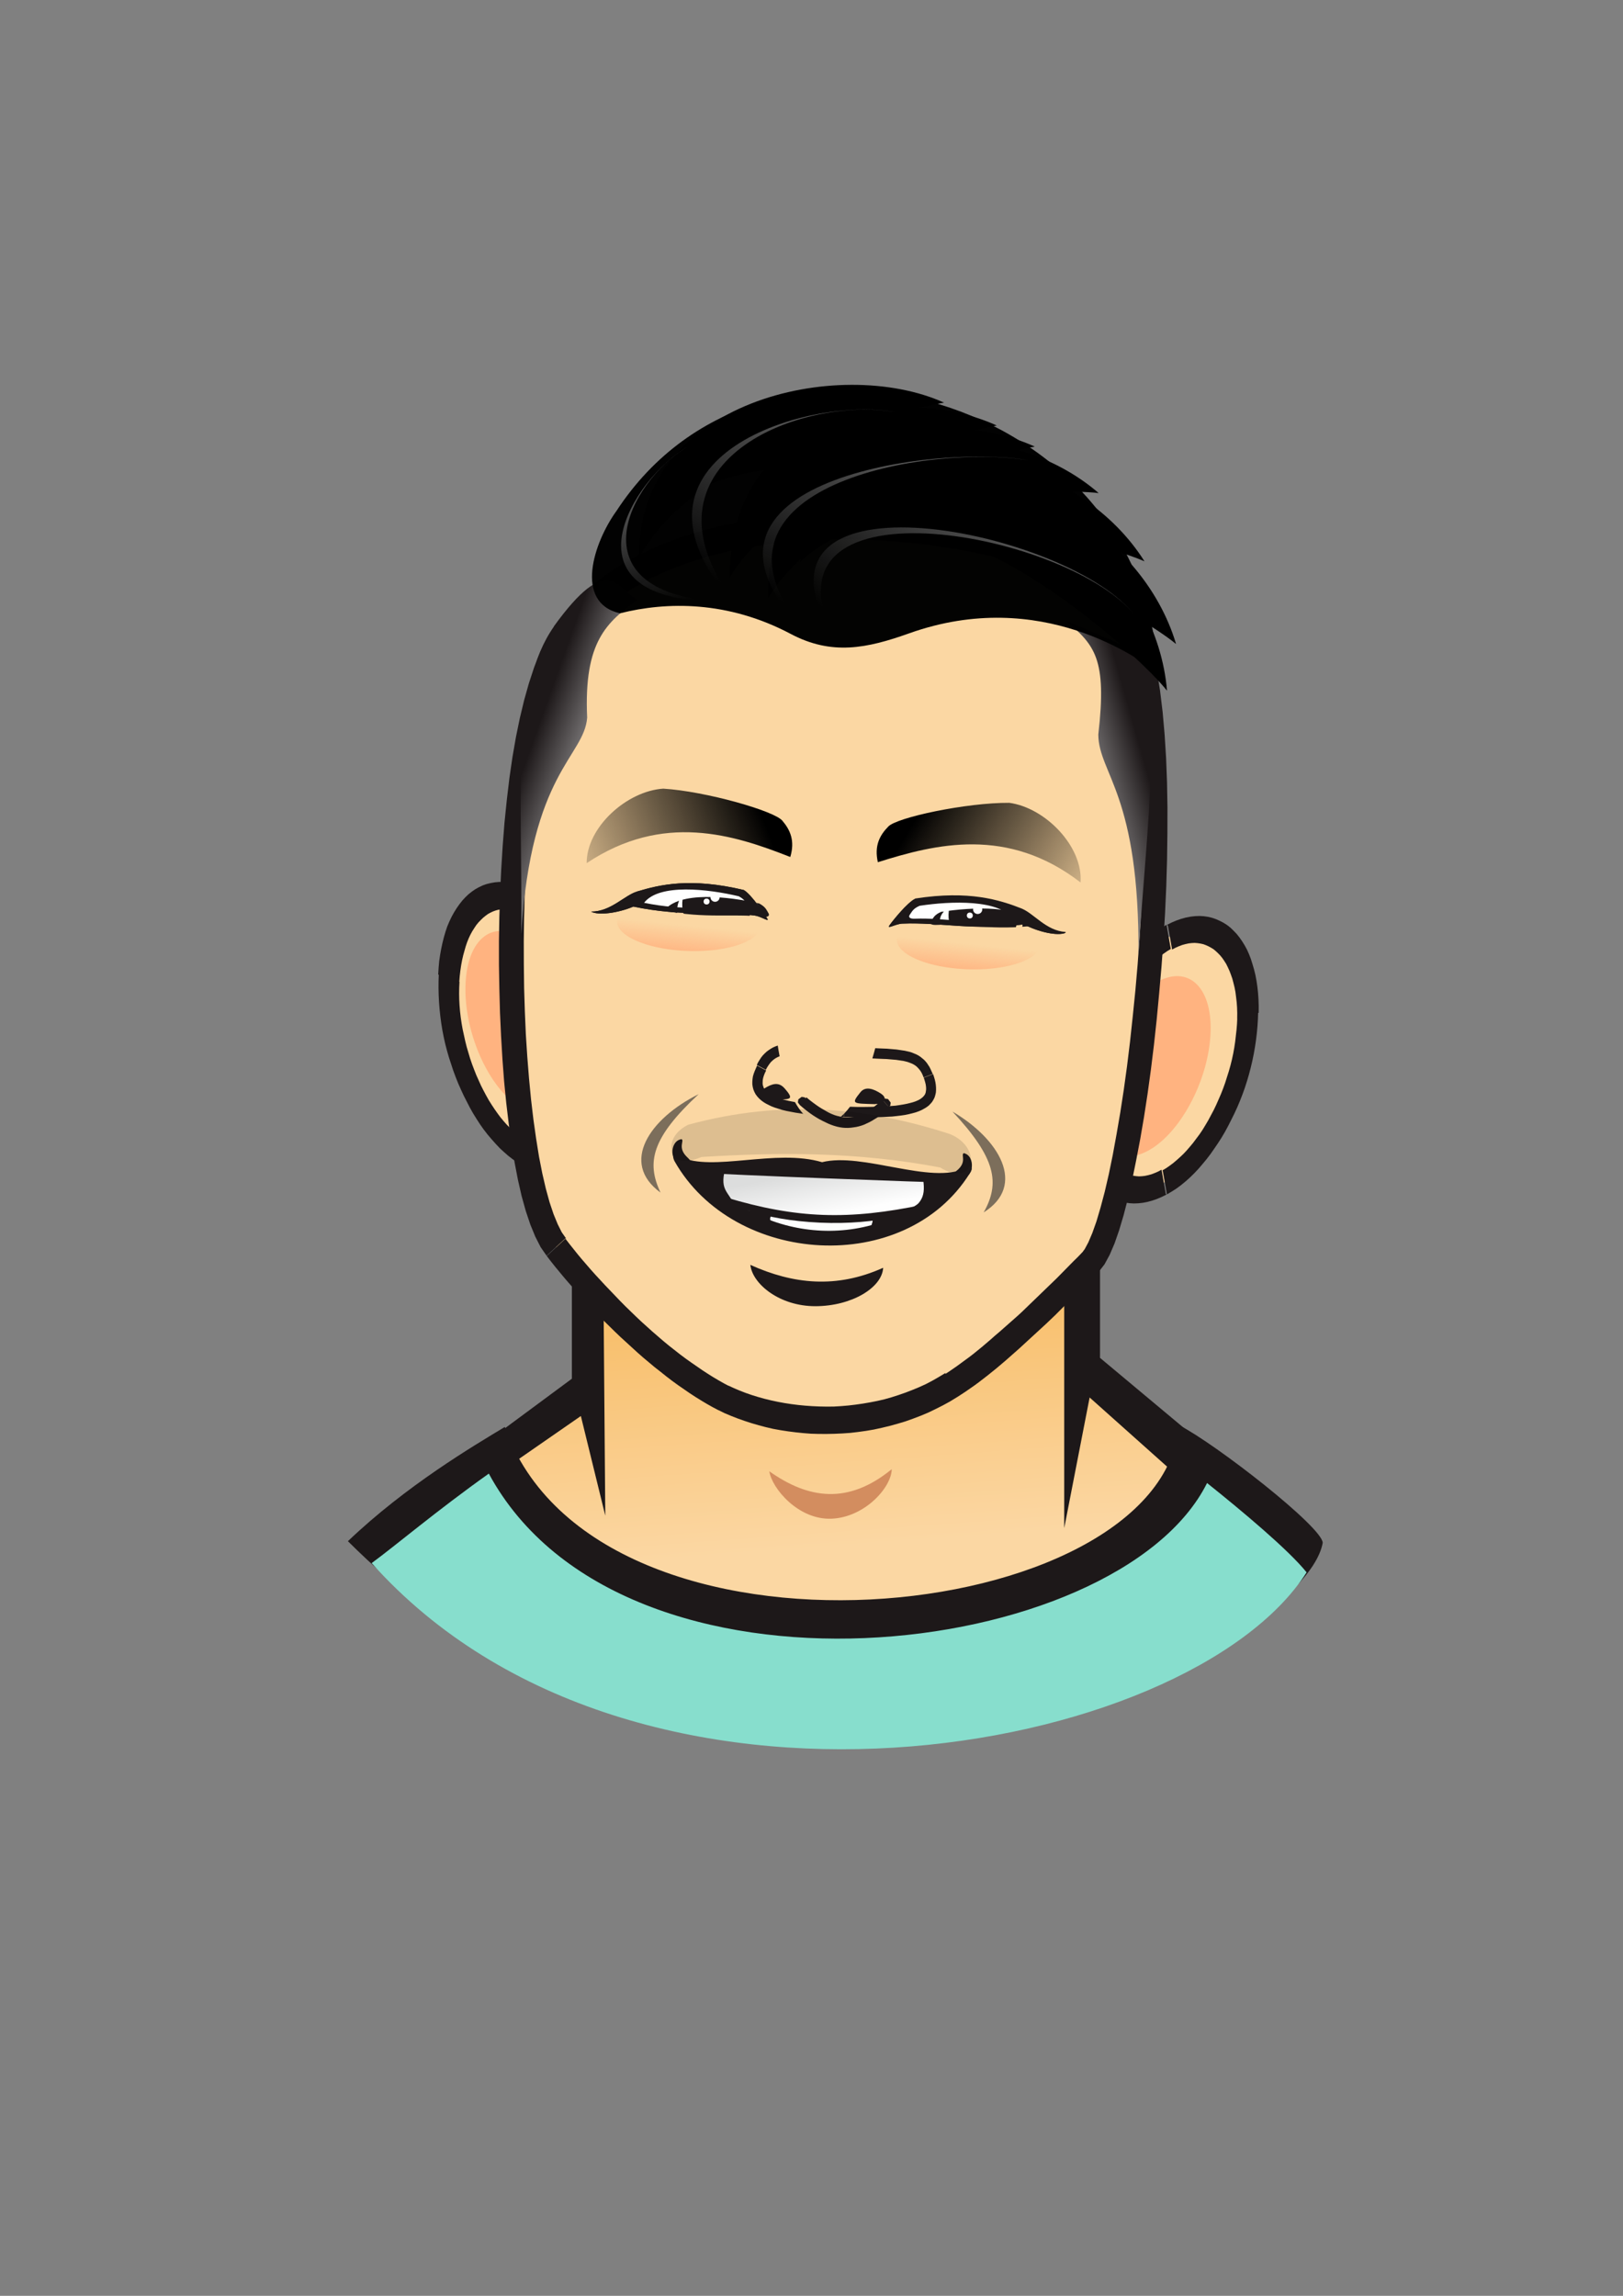 <?xml version="1.0" encoding="UTF-8" standalone="no"?>
<!-- Created with Inkscape (http://www.inkscape.org/) -->

<svg
   xmlns:dc="http://purl.org/dc/elements/1.1/"
   xmlns:cc="http://creativecommons.org/ns#"
   xmlns:rdf="http://www.w3.org/1999/02/22-rdf-syntax-ns#"
   xmlns:svg="http://www.w3.org/2000/svg"
   xmlns="http://www.w3.org/2000/svg"
   xmlns:xlink="http://www.w3.org/1999/xlink"
   xmlns:sodipodi="http://sodipodi.sourceforge.net/DTD/sodipodi-0.dtd"
   xmlns:inkscape="http://www.inkscape.org/namespaces/inkscape"
   width="744.094"
   height="1052.362"
   id="svg4140"
   version="1.1"
   inkscape:version="0.48.5 r10040"
   sodipodi:docname="新文件 2">
  <rect width="100%" height="100%" fill="#808080" stroke="none"/>
  <defs
     id="defs4142">
    <linearGradient
       inkscape:collect="always"
       xlink:href="#linearGradient6093"
       id="linearGradient6232"
       gradientUnits="userSpaceOnUse"
       x1="536.789"
       y1="478.459"
       x2="537.183"
       y2="472.941" />
    <linearGradient
       inkscape:collect="always"
       id="linearGradient6093">
      <stop
         style="stop-color:#ffb380;stop-opacity:1;"
         offset="0"
         id="stop6095" />
      <stop
         style="stop-color:#ffb380;stop-opacity:0;"
         offset="1"
         id="stop6097" />
    </linearGradient>
    <linearGradient
       inkscape:collect="always"
       xlink:href="#linearGradient6065"
       id="linearGradient6240"
       gradientUnits="userSpaceOnUse"
       gradientTransform="matrix(0.048,-0.038,0.046,0.04,-949.887,389.153)"
       x1="15646.029"
       y1="10610.009"
       x2="15167.958"
       y2="11595.966" />
    <linearGradient
       inkscape:collect="always"
       id="linearGradient6065">
      <stop
         style="stop-color:#666666;stop-opacity:1;"
         offset="0"
         id="stop6067" />
      <stop
         style="stop-color:#666666;stop-opacity:0;"
         offset="1"
         id="stop6069" />
    </linearGradient>
    <linearGradient
       inkscape:collect="always"
       xlink:href="#linearGradient6065"
       id="linearGradient6243"
       gradientUnits="userSpaceOnUse"
       gradientTransform="matrix(0.086,0.021,-0.021,0.086,-690.67,-1042.775)"
       x1="15646.029"
       y1="10610.009"
       x2="15167.958"
       y2="11595.966" />
    <linearGradient
       inkscape:collect="always"
       xlink:href="#linearGradient6065"
       id="linearGradient6246"
       gradientUnits="userSpaceOnUse"
       gradientTransform="matrix(0.088,0.003,-0.003,0.088,-957.423,-798.376)"
       x1="15646.029"
       y1="10610.009"
       x2="15167.958"
       y2="11595.966" />
    <linearGradient
       inkscape:collect="always"
       xlink:href="#linearGradient6065"
       id="linearGradient6249"
       gradientUnits="userSpaceOnUse"
       gradientTransform="matrix(0.088,0.003,-0.003,0.088,-985.837,-807.074)"
       x1="15646.029"
       y1="10610.009"
       x2="15167.958"
       y2="11595.966" />
    <linearGradient
       inkscape:collect="always"
       xlink:href="#id146"
       id="linearGradient6261"
       gradientUnits="userSpaceOnUse"
       gradientTransform="matrix(-0.071,0.008,0.005,0.088,821.392,-768.049)"
       x1="5117.61"
       y1="11955.5"
       x2="5858.59"
       y2="12156.8" />
    <linearGradient
       id="id146"
       gradientUnits="userSpaceOnUse"
       x1="13883.8"
       y1="3274.39"
       x2="14417.7"
       y2="3419.77">
      <stop
         offset="0"
         style="stop-color:#1D1819"
         id="stop623" />
      <stop
         offset="1"
         style="stop-color:#FEFEFE"
         id="stop625" />
    </linearGradient>
    <linearGradient
       inkscape:collect="always"
       xlink:href="#linearGradient5999"
       id="linearGradient6264"
       gradientUnits="userSpaceOnUse"
       gradientTransform="matrix(-0.089,0.001,0.001,0.089,1777.085,-771.712)"
       x1="15346.011"
       y1="12639.396"
       x2="14408.799"
       y2="13221.451" />
    <linearGradient
       inkscape:collect="always"
       id="linearGradient5999">
      <stop
         style="stop-color:#000000;stop-opacity:1;"
         offset="0"
         id="stop6001" />
      <stop
         style="stop-color:#000000;stop-opacity:0;"
         offset="1"
         id="stop6003" />
    </linearGradient>
    <linearGradient
       inkscape:collect="always"
       xlink:href="#linearGradient5999"
       id="linearGradient6267"
       gradientUnits="userSpaceOnUse"
       gradientTransform="matrix(0.088,0.007,-0.007,0.088,-928.224,-866.462)"
       x1="15471.416"
       y1="12712.343"
       x2="14408.799"
       y2="13221.451" />
    <mask
       id="id138">
      <linearGradient
         id="id139"
         gradientUnits="userSpaceOnUse"
         x1="7062.82"
         y1="12926.5"
         x2="7228"
         y2="12410.1">
        <stop
           offset="0"
           style="stop-opacity:1; stop-color:white"
           id="stop592" />
        <stop
           offset="1"
           style="stop-opacity:0; stop-color:white"
           id="stop594" />
      </linearGradient>
      <rect
         style="fill:url(#id139)"
         x="6952"
         y="12352"
         width="388"
         height="632"
         id="rect596" />
    </mask>
    <linearGradient
       id="linearGradient3994"
       gradientUnits="userSpaceOnUse"
       x1="7062.82"
       y1="12926.5"
       x2="7228"
       y2="12410.1">
      <stop
         offset="0"
         style="stop-opacity:1; stop-color:white"
         id="stop3996" />
      <stop
         offset="1"
         style="stop-opacity:0; stop-color:white"
         id="stop3998" />
    </linearGradient>
    <linearGradient
       inkscape:collect="always"
       xlink:href="#linearGradient6093"
       id="linearGradient6216"
       gradientUnits="userSpaceOnUse"
       x1="536.789"
       y1="478.459"
       x2="537.183"
       y2="472.941" />
    <mask
       id="id142">
      <linearGradient
         id="id143"
         gradientUnits="userSpaceOnUse"
         x1="7051.78"
         y1="15314.9"
         x2="7042.16"
         y2="15199.4">
        <stop
           offset="0"
           style="stop-opacity:1; stop-color:white"
           id="stop606" />
        <stop
           offset="1"
           style="stop-opacity:0; stop-color:white"
           id="stop608" />
      </linearGradient>
      <rect
         style="fill:url(#id143)"
         x="6468"
         y="15101"
         width="1159"
         height="313"
         id="rect610" />
    </mask>
    <linearGradient
       id="linearGradient4012"
       gradientUnits="userSpaceOnUse"
       x1="7051.78"
       y1="15314.9"
       x2="7042.16"
       y2="15199.4">
      <stop
         offset="0"
         style="stop-opacity:1; stop-color:white"
         id="stop4014" />
      <stop
         offset="1"
         style="stop-opacity:0; stop-color:white"
         id="stop4016" />
    </linearGradient>
    <clipPath
       id="id141">
      <path
         inkscape:connector-curvature="0"
         d="m 7727,12750 c -210,59 -351,42 -507,72 -26,5 -35,-3 -28,-17 10,-20 12,-33 43,-53 156,-49 407,-98 493,-2 z"
         id="path602" />
    </clipPath>
    <clipPath
       id="id140">
      <path
         inkscape:connector-curvature="0"
         d="m 5822,12954 c 218,11 352,-38 510,-43 26,-1 34,-11 24,-23 -14,-17 -19,-29 -54,-42 -163,-13 -419,-4 -480,109 z"
         id="path599" />
    </clipPath>
    <linearGradient
       inkscape:collect="always"
       xlink:href="#id169"
       id="linearGradient6303"
       gradientUnits="userSpaceOnUse"
       gradientTransform="matrix(0.088,0.013,-0.013,0.088,-39.493,-798.229)"
       x1="6945.97"
       y1="14362.4"
       x2="6869.57"
       y2="14140.9" />
    <linearGradient
       id="id169"
       gradientUnits="userSpaceOnUse"
       x1="6945.97"
       y1="14362.4"
       x2="6869.57"
       y2="14140.9">
      <stop
         offset="0"
         style="stop-color:#FEFEFE"
         id="stop654" />
      <stop
         offset="1"
         style="stop-color:#DCDDDD"
         id="stop656" />
    </linearGradient>
    <mask
       id="mask4026">
      <linearGradient
         id="linearGradient4028"
         gradientUnits="userSpaceOnUse"
         x1="7062.82"
         y1="12926.5"
         x2="7228"
         y2="12410.1">
        <stop
           offset="0"
           style="stop-opacity:1; stop-color:white"
           id="stop4030" />
        <stop
           offset="1"
           style="stop-opacity:0; stop-color:white"
           id="stop4032" />
      </linearGradient>
      <rect
         style="fill:url(#id139)"
         x="6952"
         y="12352"
         width="388"
         height="632"
         id="rect4034" />
    </mask>
    <linearGradient
       id="linearGradient4036"
       gradientUnits="userSpaceOnUse"
       x1="7062.82"
       y1="12926.5"
       x2="7228"
       y2="12410.1">
      <stop
         offset="0"
         style="stop-opacity:1; stop-color:white"
         id="stop4038" />
      <stop
         offset="1"
         style="stop-opacity:0; stop-color:white"
         id="stop4040" />
    </linearGradient>
    <linearGradient
       inkscape:collect="always"
       xlink:href="#id146"
       id="linearGradient6321"
       gradientUnits="userSpaceOnUse"
       gradientTransform="matrix(0.07,0.013,-0.011,0.088,23.733,-796.038)"
       x1="5117.61"
       y1="11955.5"
       x2="5858.59"
       y2="12156.8" />
    <linearGradient
       id="linearGradient4043"
       gradientUnits="userSpaceOnUse"
       x1="13883.8"
       y1="3274.39"
       x2="14417.7"
       y2="3419.77">
      <stop
         offset="0"
         style="stop-color:#1D1819"
         id="stop4045" />
      <stop
         offset="1"
         style="stop-color:#FEFEFE"
         id="stop4047" />
    </linearGradient>
    <linearGradient
       inkscape:collect="always"
       xlink:href="#id145"
       id="linearGradient4740"
       gradientUnits="userSpaceOnUse"
       gradientTransform="matrix(0.117,0,0,0.074,-244.921,-865.564)"
       x1="5481.141"
       y1="21265.854"
       x2="5194.097"
       y2="18792.092" />
    <linearGradient
       id="id145"
       gradientUnits="objectBoundingBox"
       x1="0.543"
       y1="0.87"
       x2="0.457"
       y2="0.13">
      <stop
         offset="0"
         style="stop-color:#FBD7A3"
         id="stop618" />
      <stop
         offset="1"
         style="stop-color:#F6AE45"
         id="stop620" />
    </linearGradient>
  </defs>
  <sodipodi:namedview
     id="base"
     pagecolor="#ffffff"
     bordercolor="#666666"
     borderopacity="1.0"
     inkscape:pageopacity="0.0"
     inkscape:pageshadow="2"
     inkscape:zoom="0.35"
     inkscape:cx="375"
     inkscape:cy="417.62857"
     inkscape:document-units="px"
     inkscape:current-layer="layer1"
     showgrid="false"
     inkscape:window-width="1280"
     inkscape:window-height="673"
     inkscape:window-x="-8"
     inkscape:window-y="17"
     inkscape:window-maximized="1" />
  <g
     inkscape:label="Layer 1"
     inkscape:groupmode="layer"
     id="layer1">
    <path
       style="fill:#1d1819;fill-rule:evenodd"
       inkscape:connector-curvature="0"
       id="path1481"
       d="m 262.093,496.947 242.227,0 0,125.472 101.724,85 c -136.919,32.841 -306.643,30.813 -445.675,-0.097 l 101.816,-75.341 0,-135.034 z"
       class="fil3"
       inkscape:export-filename="D:\Art\設計-自己\大頭3.png"
       inkscape:export-xdpi="108.95"
       inkscape:export-ydpi="108.95" />
    <path
       inkscape:connector-curvature="0"
       style="fill:url(#linearGradient4740);fill-rule:evenodd"
       id="path1483"
       d="m 275.982,496.947 211.928,0 0,203.517 11.649,-59.886 73.032,65.199 c -91.85,49.744 -236.75,54.574 -390.072,1.352 l 83.785,-58.051 11.201,45.687 -1.613,-197.915 z"
       class="fil28"
       inkscape:export-filename="D:\Art\設計-自己\大頭3.png"
       inkscape:export-xdpi="108.95"
       inkscape:export-ydpi="108.95" />
    <path
       style="fill:#d38d5f;fill-rule:evenodd"
       inkscape:connector-curvature="0"
       id="path1485"
       d="m 381.3,696.143 c -15.261,0.676 -27.432,-13.909 -28.591,-21.733 17.966,12.75 36.222,15.358 56.119,-0.966 -0.097,8.307 -12.267,22.023 -27.528,22.699 z"
       class="fil3"
       inkscape:export-filename="D:\Art\設計-自己\大頭3.png"
       inkscape:export-xdpi="108.95"
       inkscape:export-ydpi="108.95" />
    <path
       style="fill:#1d1819;fill-rule:evenodd"
       inkscape:connector-curvature="0"
       id="path1487"
       d="m 231.43,654.1 c 42.136,119.29 301.502,91.858 309.062,-0.869 16.873,8.597 65.925,46.847 65.925,53.994 -9.22,51.869 -267.11,178.886 -446.905,-0.773 26.923,-25.693 57.719,-43.756 71.918,-52.352 z"
       class="fil3"
       inkscape:export-filename="D:\Art\設計-自己\大頭3.png"
       inkscape:export-xdpi="108.95"
       inkscape:export-ydpi="108.95" />
    <path
       inkscape:connector-curvature="0"
       style="fill:#87decd;fill-rule:evenodd"
       id="path1489"
       d="m 224.146,675.543 c 61.407,113.398 288.409,86.063 329.255,4.25 15.951,12.75 37.342,30.619 45.64,40.955 -54.215,84.807 -307.771,130.881 -428.649,-4.25 10.603,-7.727 29.689,-23.955 53.754,-41.051 z"
       class="fil35"
       inkscape:export-filename="D:\Art\設計-自己\大頭3.png"
       inkscape:export-xdpi="108.95"
       inkscape:export-ydpi="108.95" />
    <g
       style="fill-rule:evenodd"
       id="g1491"
       transform="matrix(0.088,0.013,-0.013,0.088,-40.209,-767.403)"
       inkscape:export-filename="D:\Art\設計-自己\大頭3.png"
       inkscape:export-xdpi="108.95"
       inkscape:export-ydpi="108.95">
      <g
         id="g1493">
        <path
           style="fill:#fbd7a3"
           inkscape:connector-curvature="0"
           id="path1495"
           d="m 8535,13619 c 209,-159 342,-568 298,-915 -44,-347 -249,-499 -458,-341 -209,159 -342,568 -298,915 44,347 249,499 458,341 z"
           class="fil0" />
        <path
           style="fill:#1d1819;fill-rule:nonzero"
           inkscape:connector-curvature="0"
           d="m 8885,12681 0,0 4,35 3,36 2,36 1,36 0,36 -1,36 -2,36 -3,36 -4,36 -5,36 -6,36 -7,35 -8,35 -9,35 -10,34 -11,34 -11,33 -12,33 -13,32 -14,31 -15,31 -15,30 -16,29 -17,28 -17,27 -18,26 -19,25 -20,24 -20,22 -21,21 -22,19 -22,18 -40,-120 16,-13 16,-15 16,-16 15,-17 15,-18 15,-19 14,-20 14,-22 14,-23 13,-24 13,-24 12,-25 11,-26 11,-27 10,-28 10,-28 9,-29 8,-29 8,-30 7,-30 6,-30 5,-31 5,-31 4,-31 3,-31 2,-31 1,-31 0,-31 -1,-31 -1,-31 -2,-30 -3,-30 0,0 105,-47 z m -531,-377 0,0 23,-16 23,-14 23,-12 23,-10 23,-8 23,-6 22,-4 22,-2 22,0 22,2 21,4 21,6 20,7 20,9 19,11 18,13 18,14 17,16 16,17 16,19 15,20 14,22 13,23 12,25 12,26 11,27 10,29 9,30 8,31 7,32 6,33 5,35 -105,47 -4,-29 -5,-28 -6,-27 -7,-26 -7,-25 -8,-23 -9,-22 -9,-21 -10,-19 -10,-18 -11,-17 -11,-16 -12,-14 -12,-13 -13,-12 -13,-10 -13,-9 -13,-8 -14,-6 -14,-5 -14,-4 -14,-3 -15,-1 -15,0 -15,1 -15,3 -15,4 -16,6 -16,7 -16,9 -16,10 -16,12 0,0 -40,-120 z m -330,998 0,0 -4,-35 -3,-36 -2,-36 -1,-36 0,-36 1,-36 2,-36 3,-36 4,-36 5,-36 6,-36 7,-35 8,-35 9,-35 10,-34 11,-34 11,-33 12,-33 13,-32 14,-31 15,-31 15,-30 16,-29 17,-28 17,-27 18,-26 19,-25 20,-24 20,-22 21,-21 22,-20 22,-18 40,120 -16,13 -16,15 -16,16 -15,17 -15,18 -15,19 -14,20 -14,22 -14,23 -13,24 -13,24 -12,25 -11,26 -11,27 -10,28 -10,28 -9,29 -8,29 -8,30 -7,30 -6,30 -5,31 -5,31 -4,31 -3,31 -2,31 -1,31 0,31 1,31 1,31 2,30 3,30 0,0 -105,47 z m 531,377 0,0 -23,16 -23,14 -23,12 -23,10 -23,8 -23,6 -22,4 -22,2 -22,0 -21,-2 -21,-4 -21,-6 -20,-7 -20,-9 -19,-11 -18,-13 -18,-14 -17,-16 -16,-17 -16,-19 -15,-20 -14,-22 -13,-23 -12,-25 -12,-26 -11,-27 -10,-29 -9,-30 -8,-31 -7,-32 -6,-33 -5,-35 105,-47 4,29 5,28 6,27 7,26 7,24 8,23 9,22 9,21 10,19 10,18 11,17 11,16 12,14 12,13 13,12 13,10 13,9 13,8 14,6 14,5 14,4 14,3 15,1 15,0 15,-1 15,-3 15,-4 16,-6 16,-7 16,-9 16,-10 16,-12 0,0 40,120 z"
           class="fil1"
           id="path1497" />
      </g>
      <path
         inkscape:connector-curvature="0"
         style="fill:#ffb380"
         id="path1499"
         d="m 8440,13460 c 148,-122 245,-411 217,-646 -28,-235 -172,-326 -320,-204 -148,122 -245,411 -217,646 28,235 172,326 320,204 z"
         class="fil36" />
    </g>
    <g
       style="fill-rule:evenodd"
       id="g1511"
       transform="matrix(0.088,0.013,-0.013,0.088,-40.209,-767.403)"
       inkscape:export-filename="D:\Art\設計-自己\大頭3.png"
       inkscape:export-xdpi="108.95"
       inkscape:export-ydpi="108.95">
      <path
         style="fill:#fbd7a3"
         inkscape:connector-curvature="0"
         id="path1513"
         d="m 5229,13941 c -239,-108 -461,-477 -495,-825 -35,-348 131,-542 370,-435 239,108 461,477 495,825 35,348 -131,542 -370,435 z"
         class="fil0" />
      <path
         style="fill:#1d1819;fill-rule:nonzero"
         inkscape:connector-curvature="0"
         d="m 4677,13105 113,22 0,0 3,30 4,30 5,30 6,30 7,30 8,30 9,30 10,30 11,29 11,29 12,29 13,28 13,28 14,27 15,27 15,26 16,25 16,25 17,24 17,23 17,22 18,21 18,20 18,19 18,18 19,17 19,16 19,14 19,13 19,12 19,11 19,9 -12,126 -26,-13 -25,-14 -25,-16 -25,-17 -24,-19 -24,-20 -24,-21 -23,-22 -23,-24 -22,-25 -22,-26 -21,-27 -20,-28 -20,-28 -19,-29 -19,-30 -18,-31 -17,-31 -16,-32 -16,-32 -15,-33 -14,-33 -13,-34 -12,-34 -11,-35 -10,-35 -9,-35 -8,-35 -7,-35 -6,-35 -5,-35 -4,-35 0,0 z m 433,-486 -12,126 0,0 -19,-8 -18,-6 -18,-5 -17,-3 -17,-2 -16,-1 -15,1 -15,2 -14,3 -14,4 -14,6 -13,7 -12,8 -12,9 -11,11 -11,12 -10,13 -10,14 -9,15 -8,17 -8,18 -7,19 -6,20 -5,21 -4,22 -3,23 -3,24 -2,26 -1,27 0,28 1,29 2,29 -113,-22 -3,-35 -2,-34 0,-33 1,-32 2,-31 3,-30 4,-29 5,-28 7,-27 8,-26 9,-24 10,-23 11,-22 12,-21 13,-19 14,-18 15,-16 16,-15 17,-13 18,-12 19,-10 20,-8 21,-7 21,-5 22,-3 23,-1 23,1 24,3 24,5 25,7 25,9 26,11 0,0 z m 546,899 -113,-22 0,0 -3,-30 -4,-30 -5,-30 -6,-30 -7,-30 -8,-30 -9,-30 -10,-30 -11,-29 -11,-29 -12,-29 -13,-28 -13,-28 -14,-27 -15,-27 -15,-26 -16,-25 -16,-25 -17,-24 -17,-23 -17,-22 -18,-21 -18,-20 -18,-19 -18,-18 -19,-17 -19,-16 -19,-14 -19,-13 -19,-12 -19,-11 -19,-9 12,-126 26,13 25,14 25,16 25,17 24,19 24,20 24,21 23,22 23,24 22,25 22,26 21,27 20,28 20,28 19,29 19,30 18,31 17,31 16,32 16,32 15,33 14,33 13,34 12,34 11,35 10,35 9,35 8,35 7,35 6,35 5,35 4,35 0,0 z m -433,486 12,-126 0,0 19,8 18,6 18,5 17,3 16,2 16,1 15,-1 15,-2 14,-3 14,-4 14,-6 13,-7 12,-8 12,-9 11,-11 11,-12 10,-13 10,-14 9,-15 8,-17 8,-18 7,-19 6,-20 5,-21 4,-22 3,-23 3,-24 2,-25 1,-27 0,-28 -1,-29 -2,-29 113,22 3,35 2,34 0,33 -1,32 -2,31 -3,30 -4,29 -5,28 -7,27 -8,26 -9,24 -10,23 -11,22 -12,21 -13,19 -14,18 -15,16 -16,15 -17,13 -18,12 -19,10 -20,8 -21,7 -21,5 -22,3 -23,1 -23,-1 -24,-3 -24,-5 -25,-7 -25,-9 -26,-11 0,0 z"
         class="fil1"
         id="path1515" />
    </g>
    <path
       style="fill:#ffb380;fill-rule:evenodd"
       inkscape:connector-curvature="0"
       id="path1517"
       d="m 236.757,506.409 c -13.891,-9.845 -24.297,-34.74 -23.315,-55.641 0.982,-20.901 13.027,-29.884 26.917,-20.038 13.891,9.845 24.297,34.741 23.315,55.641 -0.982,20.901 -13.027,29.884 -26.917,20.039 z"
       class="fil31"
       inkscape:export-filename="D:\Art\設計-自己\大頭3.png"
       inkscape:export-xdpi="108.95"
       inkscape:export-ydpi="108.95" />
    <path
       class="fil0"
       d="m 516.487,280.305 c -19.604,-39.034 -212.906,-70.529 -261.45,16.588 -29.242,52.557 -25.815,243.627 -0.15,274.726 19.083,24.979 50.187,55.662 76.86,69.179 28.752,14.554 71.685,14.99 104.357,-5.774 19.558,-12.394 44.04,-36.391 63.62,-56.485 21.479,-21.952 45.51,-241.218 16.763,-298.234 z"
       id="path1521"
       inkscape:connector-curvature="0"
       style="fill:#fbd7a3;fill-rule:evenodd"
       inkscape:export-filename="D:\Art\設計-自己\大頭3.png"
       inkscape:export-xdpi="108.95"
       inkscape:export-ydpi="108.95" />
    <path
       id="path1523"
       class="fil1"
       d="m 259.823,300.139 -9.496,-6.391 0,0 5.327,-8.406 6.195,-7.645 6.888,-6.911 7.581,-6.177 8.2,-5.544 8.718,-4.837 9.163,-4.231 9.607,-3.626 9.977,-3.121 10.246,-2.542 10.528,-2.05 10.636,-1.586 10.831,-1.108 10.851,-0.657 10.871,-0.206 10.905,0.158 10.763,0.494 10.608,0.918 10.467,1.255 10.15,1.564 9.834,1.874 9.531,2.096 9.04,2.379 8.562,2.574 8.07,2.856 7.505,3.038 6.852,3.206 6.185,3.462 5.445,3.616 4.691,3.858 3.923,4.188 2.954,4.666 -9.708,6.029 -1.662,-2.585 -2.685,-2.922 -3.735,-3.084 -4.624,-3.131 -5.526,-3.091 -6.266,-2.937 -6.993,-2.869 -7.646,-2.701 -8.212,-2.52 -8.703,-2.237 -9.094,-2.029 -9.497,-1.733 -9.8,-1.511 -10.117,-1.201 -10.258,-0.864 -10.4,-0.528 -10.541,-0.191 -10.521,0.26 -10.488,0.623 -10.38,1.088 -10.171,1.478 -9.976,1.956 -9.694,2.448 -9.324,2.953 -8.94,3.37 -8.483,3.888 -7.938,4.42 -7.392,4.952 -6.76,5.498 -6.04,6.057 -5.32,6.615 -4.613,7.262 0,0 z m -0.66,267.571 -8.564,7.907 0.148,0.202 -2.86,-4.114 -2.476,-4.861 -2.28,-5.547 -2.085,-6.234 -1.903,-6.833 -1.708,-7.519 -1.539,-8.031 -1.371,-8.542 -1.29,-9.068 -1.135,-9.491 -0.98,-9.916 -0.765,-10.151 -0.623,-10.488 -0.495,-10.737 -0.293,-10.885 -0.192,-10.959 -0.003,-11.019 0.185,-11.08 0.346,-10.965 0.521,-10.938 0.669,-10.736 0.817,-10.534 1.053,-10.319 1.187,-10.029 1.396,-9.639 1.605,-9.248 1.8,-8.77 1.995,-8.292 2.176,-7.727 2.358,-7.162 2.614,-6.495 2.869,-5.829 9.496,6.391 -2.357,4.832 -2.304,5.647 -2.163,6.475 -1.994,7.128 -1.826,7.781 -1.645,8.346 -1.551,8.898 -1.342,9.289 -1.134,9.679 -1.013,10.056 -0.79,10.359 -0.642,10.561 -0.481,10.676 -0.319,10.79 -0.144,10.817 0.031,10.844 0.132,10.77 0.334,10.622 0.448,10.461 0.664,10.225 0.792,9.976 0.933,9.64 1.088,9.215 1.243,8.792 1.324,8.266 1.506,7.667 1.614,6.967 1.722,6.267 1.843,5.48 1.89,4.591 1.85,3.689 1.837,2.612 0.148,0.202 z m -0.148,-0.202 0.074,0.101 0.074,0.101 -0.148,-0.202 z m 75.11,67.745 -4.681,11.193 0,0 -2.652,-1.394 -2.638,-1.482 -2.625,-1.569 -2.699,-1.67 -2.685,-1.758 -2.672,-1.845 -2.672,-1.845 -2.658,-1.933 -2.645,-2.02 -2.631,-2.108 -2.719,-2.121 -2.618,-2.195 -2.618,-2.195 -2.604,-2.283 -2.591,-2.37 -2.591,-2.37 -2.591,-2.37 -2.577,-2.458 -2.49,-2.444 -2.49,-2.444 -2.476,-2.532 -2.389,-2.518 -2.389,-2.518 -2.301,-2.505 -2.301,-2.505 -2.214,-2.491 -2.214,-2.491 -2.126,-2.478 -2.039,-2.464 -2.039,-2.464 -1.951,-2.451 -1.864,-2.437 8.564,-7.907 1.79,2.336 1.877,2.35 1.877,2.35 1.965,2.363 2.052,2.377 2.052,2.377 2.14,2.39 2.227,2.404 2.227,2.404 2.315,2.417 2.315,2.417 2.315,2.417 2.403,2.431 2.416,2.343 2.416,2.343 2.503,2.357 2.517,2.269 2.517,2.269 2.53,2.182 2.53,2.182 2.544,2.094 2.557,2.007 2.557,2.007 2.571,1.919 2.584,1.832 2.51,1.731 2.51,1.731 2.524,1.643 2.45,1.542 2.463,1.455 2.389,1.354 2.403,1.266 0,0 z m 99.296,-5.479 5.443,10.603 0,0 -3.265,2.005 -3.326,1.817 -3.4,1.716 -3.386,1.628 -3.447,1.44 -3.521,1.339 -3.507,1.251 -3.568,1.063 -3.554,0.975 -3.628,0.874 -3.615,0.787 -3.588,0.612 -3.662,0.511 -3.649,0.423 -3.622,0.248 -3.608,0.161 -3.595,0.073 -3.581,-0.015 -3.568,-0.102 -3.541,-0.277 -3.527,-0.365 -3.426,-0.438 -3.413,-0.526 -3.399,-0.613 -3.372,-0.788 -3.271,-0.863 -3.258,-0.95 -3.157,-1.024 -3.143,-1.111 -3.042,-1.186 -3.029,-1.273 -2.914,-1.435 4.681,-11.193 2.591,1.206 2.692,1.132 2.706,1.044 2.807,0.97 2.908,0.896 2.921,0.809 3.022,0.735 3.036,0.647 3.049,0.56 3.15,0.485 3.164,0.398 3.177,0.311 3.191,0.223 3.292,0.149 3.305,0.062 3.319,-0.026 3.346,-0.201 3.359,-0.289 3.285,-0.39 3.298,-0.477 3.312,-0.565 3.325,-0.652 3.251,-0.753 3.278,-0.928 3.204,-1.029 3.218,-1.117 3.144,-1.218 3.157,-1.305 3.083,-1.406 3.023,-1.594 2.949,-1.696 2.962,-1.783 0,0 z m 62.597,-55.658 7.489,8.948 0,0 -1.899,1.857 -1.912,1.945 -1.912,1.945 -1.912,1.945 -1.912,1.945 -2,1.931 -2.013,2.019 -2.013,2.019 -2.013,2.019 -2.013,2.019 -2.101,2.005 -2.101,2.005 -2.087,1.918 -2.087,1.918 -2.087,1.918 -2.087,1.918 -2.087,1.918 -2.087,1.918 -2.074,1.83 -2.074,1.83 -2.074,1.83 -2.06,1.743 -2.06,1.743 -2.047,1.655 -2.047,1.655 -2.033,1.568 -2.033,1.568 -2.02,1.48 -2.006,1.393 -2.006,1.393 -1.993,1.305 -1.892,1.231 -5.443,-10.603 1.791,-1.157 1.804,-1.245 1.804,-1.245 1.818,-1.332 1.919,-1.406 1.919,-1.406 1.932,-1.494 1.946,-1.581 1.946,-1.581 1.959,-1.669 1.959,-1.669 1.973,-1.756 2.06,-1.743 2.074,-1.83 2.074,-1.83 2.074,-1.83 2.074,-1.83 2.087,-1.918 2,-1.931 2,-1.931 2,-1.931 2,-1.931 2,-1.931 2,-1.931 2,-1.931 2,-1.931 1.912,-1.945 1.912,-1.945 1.912,-1.945 1.912,-1.945 1.899,-1.857 1.811,-1.871 0,0 z m 15.704,-290.783 9.708,-6.029 0,0 2.772,6.429 2.388,7.176 2.091,7.937 1.721,8.596 1.451,9.182 1.182,9.767 0.913,10.353 0.67,10.764 0.428,11.174 0.199,11.497 -0.03,11.82 -0.158,12.069 -0.36,12.217 -0.549,12.278 -0.737,12.338 -0.899,12.224 -1.06,12.109 -1.134,12.008 -1.269,11.719 -1.403,11.429 -1.524,11.053 -1.645,10.675 -1.753,10.211 -1.847,9.659 -1.84,9.033 -1.921,8.393 -1.988,7.666 -2.041,6.852 -2.095,6.037 -2.236,5.209 -2.377,4.381 -2.795,3.6 -7.489,-8.948 1.246,-1.689 1.637,-3.062 1.825,-4.287 1.9,-5.351 1.873,-6.34 1.92,-7.229 1.867,-8.043 1.8,-8.77 1.719,-9.41 1.713,-9.948 1.618,-10.5 1.497,-10.877 1.376,-11.255 1.242,-11.544 1.195,-11.82 1.047,-12.022 0.872,-12.049 0.71,-12.163 0.522,-12.103 0.407,-11.941 0.205,-11.793 -0.01,-11.558 -0.239,-11.235 -0.468,-10.912 -0.623,-10.488 -0.893,-9.902 -1.162,-9.316 -1.344,-8.717 -1.64,-7.957 -1.863,-7.095 -2.085,-6.234 -2.247,-5.184 0,0 z"
       inkscape:connector-curvature="0"
       style="fill:#1d1819;fill-rule:nonzero"
       inkscape:export-filename="D:\Art\設計-自己\大頭3.png"
       inkscape:export-xdpi="108.95"
       inkscape:export-ydpi="108.95" />
    <path
       style="fill:#1d1819;fill-rule:evenodd"
       inkscape:connector-curvature="0"
       id="path1525"
       d="m 373.884,598.739 c -16.579,0.043 -28.962,-10.287 -29.868,-18.937 19.599,8.844 39.422,11.003 60.891,1.323 -0.514,9.148 -14.444,17.571 -31.023,17.614 z"
       class="fil3"
       inkscape:export-filename="D:\Art\設計-自己\大頭3.png"
       inkscape:export-xdpi="108.95"
       inkscape:export-ydpi="108.95" />
    <path
       inkscape:connector-curvature="0"
       style="fill:url(#linearGradient6321);fill-rule:evenodd"
       id="path1535"
       d="m 253.907,287.152 c 25.044,-34.668 29.073,-17.228 38.227,-12.159 -13.747,10.265 -24.547,18.743 -22.936,53.974 -1.423,17.981 -25.782,25.075 -30.22,99.187 0.592,-65.084 -4.808,-112.798 14.999,-140.989 z"
       class="fil38"
       sodipodi:nodetypes="cccccc"
       inkscape:export-filename="D:\Art\設計-自己\大頭3.png"
       inkscape:export-xdpi="108.95"
       inkscape:export-ydpi="108.95" />
    <g
       style="fill-rule:evenodd"
       id="g1543"
       transform="matrix(0.088,0.013,-0.013,0.088,-39.493,-798.229)"
       inkscape:export-filename="D:\Art\設計-自己\大頭3.png"
       inkscape:export-xdpi="108.95"
       inkscape:export-ydpi="108.95">
      <path
         style="fill:#fbd7a3"
         inkscape:connector-curvature="0"
         id="path1545"
         d="m 6891,13843 c -399,45 -501,-12 -453,-160 48,-149 177,-114 405,-140 298,-34 387,-60 450,54 76,137 -3,201 -402,247 z"
         class="fil0" />
      <path
         style="fill:#1d1819;fill-rule:nonzero"
         inkscape:connector-curvature="0"
         d="m 6413,13674 50,18 0,0 -4,12 -3,12 -2,11 -1,10 0,9 1,8 1,8 2,7 3,6 3,6 4,6 5,5 6,5 8,5 9,5 10,5 12,4 14,4 15,3 17,3 18,2 20,2 21,1 23,1 24,0 26,0 28,-1 29,-2 31,-2 33,-3 35,-3 36,-4 7,53 -37,4 -35,3 -34,3 -32,2 -30,2 -29,1 -27,0 -26,0 -24,-1 -23,-1 -22,-2 -20,-3 -19,-3 -18,-4 -16,-5 -15,-5 -14,-6 -13,-7 -12,-8 -11,-9 -10,-10 -8,-11 -7,-12 -5,-12 -4,-13 -2,-13 -1,-14 0,-14 2,-14 3,-14 4,-15 4,-15 0,0 z m 426,-158 7,53 0,0 -21,2 -21,2 -20,2 -20,1 -19,1 -18,1 -18,1 -17,1 -16,1 -16,1 -15,1 -15,1 -14,1 -13,2 -13,2 -12,2 -11,2 -11,3 -10,3 -9,3 -9,4 -8,4 -8,5 -7,5 -7,6 -6,6 -6,7 -6,8 -5,9 -5,10 -5,11 -4,12 -50,-18 5,-15 6,-14 6,-13 7,-12 8,-11 8,-10 9,-9 10,-9 10,-8 11,-7 11,-6 12,-5 12,-5 12,-4 13,-3 13,-3 14,-2 14,-2 14,-2 15,-2 15,-1 16,-1 16,-1 17,-1 17,-1 18,-1 18,-1 19,-1 19,-1 20,-2 20,-2 21,-2 0,0 z m 477,68 -45,25 0,0 -5,-9 -5,-8 -5,-7 -6,-7 -6,-6 -6,-5 -6,-5 -6,-4 -7,-4 -7,-3 -8,-3 -8,-2 -9,-2 -10,-2 -10,-1 -11,-1 -12,0 -13,0 -14,0 -15,1 -16,1 -17,1 -18,2 -19,2 -20,2 -21,2 -22,3 -23,3 -24,3 -25,3 -26,3 -27,3 -7,-53 27,-3 26,-3 25,-3 24,-3 23,-3 22,-3 21,-2 20,-2 19,-2 18,-2 17,-1 17,-1 16,-1 15,0 14,0 14,0 13,1 13,1 12,2 12,3 12,3 11,4 11,5 10,6 10,6 9,7 9,8 8,9 8,9 7,10 7,11 7,11 0,0 z m -421,286 -7,-53 0,0 36,-4 34,-4 33,-5 31,-5 29,-5 27,-5 25,-5 24,-5 22,-5 20,-6 19,-6 17,-6 15,-6 14,-6 12,-6 10,-6 9,-6 7,-6 6,-6 5,-6 4,-6 3,-6 2,-6 1,-6 0,-7 0,-7 -1,-8 -2,-9 -3,-10 -4,-10 -5,-11 -6,-12 45,-25 7,14 6,13 5,13 4,13 3,13 2,13 1,13 -1,13 -2,13 -4,12 -5,12 -7,11 -8,11 -10,10 -11,9 -12,9 -13,8 -15,8 -16,7 -17,7 -19,7 -20,6 -22,6 -23,6 -25,5 -26,5 -28,5 -30,5 -31,5 -33,5 -35,4 -37,4 0,0 z"
         class="fil1"
         id="path1547" />
    </g>
    <ellipse
       d="M 826,0 C 826,403.168 456.187,730 0,730 -456.187,730 -826,403.168 -826,0 c 0,-403.168 369.813,-730 826,-730 456.187,0 826,326.832 826,730 z"
       style="fill:#fbd7a3;fill-rule:evenodd"
       sodipodi:ry="730"
       sodipodi:rx="826"
       sodipodi:cy="0"
       sodipodi:cx="0"
       cy="0"
       cx="0"
       id="ellipse1549"
       ry="730"
       rx="826"
       transform="matrix(0.031,0.001,-0.005,0.095,380.682,445.965)"
       class="fil0"
       inkscape:export-filename="D:\Art\設計-自己\大頭3.png"
       inkscape:export-xdpi="108.95"
       inkscape:export-ydpi="108.95" />
    <g
       style="fill-rule:evenodd"
       id="g1551"
       transform="matrix(0.088,0.013,-0.013,0.088,-39.493,-798.229)"
       inkscape:export-filename="D:\Art\設計-自己\大頭3.png"
       inkscape:export-xdpi="108.95"
       inkscape:export-ydpi="108.95">
      <path
         style="fill:#1d1819;fill-rule:nonzero"
         inkscape:connector-curvature="0"
         id="path1553"
         d="m 7121,13790 -41,-35 1,-1 1,-1 1,-1 1,-1 1,-1 1,-1 1,-1 1,-1 1,-1 1,0 1,0 1,0 1,0 1,0 1,0 1,0 1,0 1,0 1,0 1,0 1,0 1,0 1,0 1,0 1,0 1,0 1,1 1,1 1,1 1,1 1,1 1,1 1,1 1,1 1,1 1,1 1,1 1,1 1,1 1,1 1,1 1,1 0,1 0,1 0,1 0,1 0,1 0,1 0,1 0,1 0,1 0,1 0,1 0,1 0,1 0,1 0,1 0,1 -1,1 -1,1 -1,1 -1,1 -1,1 -1,1 z m -459,54 27,-45 18,11 18,10 17,9 16,8 16,7 15,6 15,6 14,5 14,4 13,3 13,2 12,1 12,1 12,0 11,-1 11,-1 11,-2 10,-3 10,-3 10,-4 10,-5 10,-6 10,-6 10,-7 10,-8 10,-8 10,-9 10,-10 10,-10 10,-11 10,-12 11,-12 41,35 -11,13 -11,13 -11,12 -11,11 -11,11 -12,10 -12,10 -12,9 -12,8 -12,8 -13,7 -13,6 -13,5 -13,4 -14,4 -14,3 -14,2 -14,1 -15,0 -15,-1 -15,-2 -16,-3 -16,-4 -16,-5 -16,-5 -17,-6 -17,-7 -18,-8 -18,-9 -18,-10 -19,-11 -19,-12 z m 27,-45 -27,45 -1,-1 -1,-1 -1,-1 -1,-1 -1,-1 -1,-1 -1,-1 -1,-1 -1,-1 -1,-1 -1,-1 -1,-1 -1,-1 0,-1 0,-1 0,-1 0,-1 0,-1 0,-1 0,-1 0,-1 0,-1 0,-1 0,-1 0,-1 0,-1 0,-1 0,-1 0,-1 1,-1 1,-1 1,-1 1,-1 1,-1 1,-1 1,-1 1,-1 1,-1 1,-1 1,-1 1,-1 1,-1 1,-1 1,-1 1,0 1,0 1,0 1,0 1,0 1,0 1,0 1,0 1,0 1,0 1,0 1,0 1,0 1,0 1,0 1,0 1,1 1,1 1,1 1,1 z"
         class="fil1" />
    </g>
    <path
       style="fill:#1d1819;fill-rule:evenodd"
       inkscape:connector-curvature="0"
       id="path1555"
       d="m 352.793,503.666 c -3.904,-0.243 -5.364,-2.977 -2.112,-4.894 3.265,-2.005 6.281,-2.974 8.953,0.036 4.959,5.602 2.846,5.366 -6.84,4.858 z"
       class="fil3"
       inkscape:export-filename="D:\Art\設計-自己\大頭3.png"
       inkscape:export-xdpi="108.95"
       inkscape:export-ydpi="108.95" />
    <path
       style="fill:#1d1819;fill-rule:evenodd"
       inkscape:connector-curvature="0"
       id="path1557"
       d="m 401.339,506.042 c 4.194,0.109 5.85,-2.502 2.606,-4.704 -3.331,-2.216 -7.148,-3.61 -9.484,-0.656 -4.431,5.498 -3.475,5.108 6.864,5.447 z"
       class="fil3"
       inkscape:export-filename="D:\Art\設計-自己\大頭3.png"
       inkscape:export-xdpi="108.95"
       inkscape:export-ydpi="108.95" />
    <path
       style="fill:#1d1819;fill-rule:evenodd"
       inkscape:connector-curvature="0"
       id="path1561"
       d="m 271.058,417.88 c 3.385,1.866 12.352,0.65 19.346,-2.303 23.35,4.853 38.308,1.963 55.627,4.095 2.814,0.344 6.69,3.092 5.856,1.53 -1.292,-2.08 -7.401,-11.264 -10.861,-13.23 -24.366,-5.816 -38.503,-2.441 -48.742,0.639 -6.106,1.836 -12.085,9.246 -21.227,9.27 z"
       class="fil3"
       inkscape:export-filename="D:\Art\設計-自己\大頭3.png"
       inkscape:export-xdpi="108.95"
       inkscape:export-ydpi="108.95" />
    <circle
       d="M 68,0 C 68,37.555 37.555,68 0,68 -37.555,68 -68,37.555 -68,0 c 0,-37.555 30.445,-68 68,-68 37.555,0 68,30.445 68,68 z"
       style="fill:#fefefe;fill-rule:evenodd"
       sodipodi:ry="68"
       sodipodi:rx="68"
       sodipodi:cy="0"
       sodipodi:cx="0"
       cy="0"
       cx="0"
       id="circle1563"
       r="68"
       transform="matrix(0.045,0.002,-0.002,0.045,320.309,411.245)"
       class="fil8"
       inkscape:export-filename="D:\Art\設計-自己\大頭3.png"
       inkscape:export-xdpi="108.95"
       inkscape:export-ydpi="108.95" />
    <path
       style="fill:#1d1819;fill-rule:evenodd"
       inkscape:connector-curvature="0"
       id="path1567"
       d="m 488.633,427.316 c -3.561,1.601 -12.318,-0.286 -19.116,-3.842 -24.173,2.814 -38.732,-0.953 -55.756,-0.352 -2.881,0.093 -6.927,2.516 -5.984,1.048 1.387,-2.026 8.269,-10.64 11.931,-12.315 24.685,-3.81 38.51,0.65 48.485,4.517 5.91,2.344 11.319,10.255 20.366,10.843 z"
       class="fil3"
       inkscape:export-filename="D:\Art\設計-自己\大頭3.png"
       inkscape:export-xdpi="108.95"
       inkscape:export-ydpi="108.95" />
    <circle
       d="M 68,0 C 68,37.555 37.555,68 0,68 -37.555,68 -68,37.555 -68,0 c 0,-37.555 30.445,-68 68,-68 37.555,0 68,30.445 68,68 z"
       style="fill:#fefefe;fill-rule:evenodd"
       sodipodi:ry="68"
       sodipodi:rx="68"
       sodipodi:cy="0"
       sodipodi:cx="0"
       cy="0"
       cx="0"
       id="circle1573"
       r="68"
       transform="matrix(0.021,0.001,-0.001,0.021,314.377,414.505)"
       class="fil8"
       inkscape:export-filename="D:\Art\設計-自己\大頭3.png"
       inkscape:export-xdpi="108.95"
       inkscape:export-ydpi="108.95" />
    <path
       inkscape:connector-curvature="0"
       mask="url(#id138)"
       id="path1577"
       d="m 6991,12973 c 26,-177 5,-460 329,-563 69,-52 -250,-67 -267,-18 -153,258 -68,611 -62,581 z"
       style="fill:#1d1819;fill-opacity:0.291;fill-rule:evenodd"
       class="fil3"
       transform="matrix(0.088,0.013,-0.013,0.088,-39.493,-798.229)"
       inkscape:export-filename="D:\Art\設計-自己\大頭3.png"
       inkscape:export-xdpi="108.95"
       inkscape:export-ydpi="108.95" />
    <path
       style="fill:#1d1819;fill-rule:evenodd"
       inkscape:connector-curvature="0"
       id="path1579"
       d="m 312.495,522.18 c -5.654,0.651 -5.913,11.63 0.973,11.706 2.78,-0.018 5.049,-0.207 1.603,-3.426 -4.61,-4.383 -1.183,-7.439 -2.576,-8.28 z"
       class="fil3"
       inkscape:export-filename="D:\Art\設計-自己\大頭3.png"
       inkscape:export-xdpi="108.95"
       inkscape:export-ydpi="108.95" />
    <path
       style="fill:#1d1819;fill-rule:evenodd"
       inkscape:connector-curvature="0"
       id="path1581"
       d="m 311.792,530.223 c 14.76,7.112 43.856,-3.811 65.098,2.509 18.546,-4.666 49.984,10.481 65.785,2.704 3.083,-1.406 3.453,0.263 1.965,2.363 -29.624,47.481 -108.305,42.431 -135.399,-5.55 -1.103,-2.141 -0.625,-3.5 2.639,-2.012 z"
       class="fil3"
       inkscape:export-filename="D:\Art\設計-自己\大頭3.png"
       inkscape:export-xdpi="108.95"
       inkscape:export-ydpi="108.95" />
    <path
       inkscape:connector-curvature="0"
       style="fill:url(#linearGradient6303);fill-rule:evenodd"
       id="path1583"
       d="m 322.567,537.617 c 6.253,0.695 108.575,4.641 110.231,4.359 -32.926,33.446 -85.017,26.76 -110.231,-4.359 z"
       class="fil39"
       inkscape:export-filename="D:\Art\設計-自己\大頭3.png"
       inkscape:export-xdpi="108.95"
       inkscape:export-ydpi="108.95" />
    <path
       style="fill:#1d1819;fill-rule:evenodd"
       inkscape:connector-curvature="0"
       id="path1585"
       d="m 399.121,566.348 c -0.449,-5.803 1.927,-5.526 0.447,-8.71 22.288,-2.208 16.821,1.876 -0.447,8.71 z"
       class="fil3"
       inkscape:export-filename="D:\Art\設計-自己\大頭3.png"
       inkscape:export-xdpi="108.95"
       inkscape:export-ydpi="108.95" />
    <path
       style="fill:#1d1819;fill-rule:evenodd"
       inkscape:connector-curvature="0"
       id="path1587"
       d="m 375.934,560.445 c -26.959,-1.199 -42.055,-8.453 -43.098,-11.57 32.362,9.736 56.157,10.537 90.596,3.303 -1.314,3.291 -20.54,9.465 -47.499,8.266 z"
       class="fil3"
       inkscape:export-filename="D:\Art\設計-自己\大頭3.png"
       inkscape:export-xdpi="108.95"
       inkscape:export-ydpi="108.95" />
    <path
       style="fill:#1d1819;fill-rule:evenodd"
       inkscape:connector-curvature="0"
       id="path1589"
       d="m 358.081,564.68 c -3.27,-4.356 -7.8,-4.606 -2.723,-9.647 -21.997,-2.584 -16.049,5.32 2.723,9.647 z"
       class="fil3"
       inkscape:export-filename="D:\Art\設計-自己\大頭3.png"
       inkscape:export-xdpi="108.95"
       inkscape:export-ydpi="108.95" />
    <path
       style="fill:#1d1819;fill-rule:evenodd"
       inkscape:connector-curvature="0"
       id="path1591"
       d="m 414.027,557.985 c 7.373,-6.568 10.678,-7.671 9.173,-17.667 23.769,-2.518 11.474,10.995 -9.173,17.667 z"
       class="fil3"
       inkscape:export-filename="D:\Art\設計-自己\大頭3.png"
       inkscape:export-xdpi="108.95"
       inkscape:export-ydpi="108.95" />
    <path
       style="fill:#1d1819;fill-rule:evenodd"
       inkscape:connector-curvature="0"
       id="path1593"
       d="m 336.786,552.888 c -2.529,-6.84 -6.911,-6.888 -4.384,-16.89 -21.768,-4.072 -14.138,9.198 4.384,16.89 z"
       class="fil3"
       inkscape:export-filename="D:\Art\設計-自己\大頭3.png"
       inkscape:export-xdpi="108.95"
       inkscape:export-ydpi="108.95" />
    <path
       style="fill:#1d1819;fill-rule:evenodd"
       inkscape:connector-curvature="0"
       id="path1595"
       d="m 441.849,528.59 c 5.56,1.126 4.937,12.138 -1.868,11.537 -2.74,-0.243 -5.015,-0.594 -1.339,-3.521 4.915,-3.99 1.745,-7.256 3.206,-8.016 z"
       class="fil3"
       inkscape:export-filename="D:\Art\設計-自己\大頭3.png"
       inkscape:export-xdpi="108.95"
       inkscape:export-ydpi="108.95" />
    <path
       style="fill:#1d1819;fill-rule:evenodd"
       inkscape:connector-curvature="0"
       id="path1597"
       d="m 270.971,417.866 c 3.385,1.866 12.352,0.65 19.346,-2.303 23.35,4.853 38.308,1.963 55.627,4.095 2.814,0.344 6.69,3.092 5.856,1.53 -1.292,-2.08 -7.401,-11.264 -10.861,-13.23 -24.366,-5.816 -38.503,-2.441 -48.742,0.639 -6.106,1.836 -12.085,9.246 -21.226,9.27 z"
       class="fil3"
       inkscape:export-filename="D:\Art\設計-自己\大頭3.png"
       inkscape:export-xdpi="108.95"
       inkscape:export-ydpi="108.95" />
    <path
       style="fill:#ffffff;fill-rule:evenodd"
       inkscape:connector-curvature="0"
       id="path1599"
       d="m 295.245,413.814 c 18.927,3.903 31.314,1.422 45.207,3.116 2.289,0.263 3.123,-0.504 2.41,-1.689 -0.996,-1.676 -1.271,-2.794 -4.159,-4.403 -14.088,-3.336 -36.61,-6.001 -43.472,3.064 z"
       class="fil17"
       inkscape:export-filename="D:\Art\設計-自己\大頭3.png"
       inkscape:export-xdpi="108.95"
       inkscape:export-ydpi="108.95" />
    <g
       style="fill-rule:evenodd"
       clip-path="url(#id140)"
       id="g1601"
       transform="matrix(0.088,0.013,-0.013,0.088,-39.493,-798.229)"
       inkscape:export-filename="D:\Art\設計-自己\大頭3.png"
       inkscape:export-xdpi="108.95"
       inkscape:export-ydpi="108.95">
      <g
         id="g1603">
        <circle
           style="fill:#1d1819"
           sodipodi:ry="68"
           sodipodi:rx="68"
           sodipodi:cy="0"
           sodipodi:cx="0"
           cy="0"
           cx="0"
           id="circle1605"
           r="68"
           transform="matrix(2.616,-0.276,0.276,2.616,6086.9,12881.8)"
           class="fil3"
           d="M 68,0 C 68,37.555 37.555,68 0,68 -37.555,68 -68,37.555 -68,0 c 0,-37.555 30.445,-68 68,-68 37.555,0 68,30.445 68,68 z" />
        <path
           style="fill:#1d1819"
           inkscape:connector-curvature="0"
           id="path1607"
           d="m 5896,13003 c -19,2 -81,4 -87,-45 -6,-49 57,-75 76,-77 19,-2 -2,10 3,59 6,49 27,61 8,63 z"
           class="fil3" />
        <path
           style="fill:#1d1819"
           inkscape:connector-curvature="0"
           id="path1609"
           d="m 6303,12944 c 20,-2 63,-14 58,-58 -5,-44 -54,-53 -74,-50 -20,2 19,11 24,55 5,44 -29,56 -8,53 z"
           class="fil3" />
      </g>
    </g>
    <path
       style="fill:none"
       inkscape:connector-curvature="0"
       id="path1611"
       d="m 295.245,413.814 c 18.927,3.903 31.314,1.422 45.207,3.116 2.289,0.263 3.123,-0.504 2.41,-1.689 -0.996,-1.676 -1.271,-2.794 -4.159,-4.403 -14.088,-3.336 -36.61,-6.001 -43.472,3.064 z"
       class="fil18"
       inkscape:export-filename="D:\Art\設計-自己\大頭3.png"
       inkscape:export-xdpi="108.95"
       inkscape:export-ydpi="108.95" />
    <circle
       d="M 68,0 C 68,37.555 37.555,68 0,68 -37.555,68 -68,37.555 -68,0 c 0,-37.555 30.445,-68 68,-68 37.555,0 68,30.445 68,68 z"
       style="fill:#fefefe;fill-rule:evenodd"
       sodipodi:ry="68"
       sodipodi:rx="68"
       sodipodi:cy="0"
       sodipodi:cx="0"
       cy="0"
       cx="0"
       id="circle1613"
       r="68"
       transform="matrix(0.031,0.001,-0.001,0.031,327.832,411.258)"
       class="fil8"
       inkscape:export-filename="D:\Art\設計-自己\大頭3.png"
       inkscape:export-xdpi="108.95"
       inkscape:export-ydpi="108.95" />
    <circle
       d="M 68,0 C 68,37.555 37.555,68 0,68 -37.555,68 -68,37.555 -68,0 c 0,-37.555 30.445,-68 68,-68 37.555,0 68,30.445 68,68 z"
       style="fill:#fefefe;fill-rule:evenodd"
       sodipodi:ry="68"
       sodipodi:rx="68"
       sodipodi:cy="0"
       sodipodi:cx="0"
       cy="0"
       cx="0"
       id="circle1615"
       r="68"
       transform="matrix(0.02,9.7379044e-4,-9.7379044e-4,0.02,323.94,413.247)"
       class="fil8"
       inkscape:export-filename="D:\Art\設計-自己\大頭3.png"
       inkscape:export-xdpi="108.95"
       inkscape:export-ydpi="108.95" />
    <path
       style="fill:#1d1819;fill-rule:evenodd"
       inkscape:connector-curvature="0"
       id="path1617"
       d="m 488.505,427.565 c -3.561,1.601 -12.318,-0.286 -19.116,-3.842 -23.661,2.982 -38.355,-1.074 -55.756,-0.352 -2.881,0.093 -6.927,2.516 -5.985,1.048 1.387,-2.026 8.269,-10.64 11.931,-12.315 24.685,-3.81 38.51,0.65 48.485,4.517 5.909,2.344 11.319,10.255 20.366,10.843 z"
       class="fil3"
       inkscape:export-filename="D:\Art\設計-自己\大頭3.png"
       inkscape:export-xdpi="108.95"
       inkscape:export-ydpi="108.95" />
    <circle
       d="M 68,0 C 68,37.555 37.555,68 0,68 -37.555,68 -68,37.555 -68,0 c 0,-37.555 30.445,-68 68,-68 37.555,0 68,30.445 68,68 z"
       style="fill:#fefefe;fill-rule:evenodd"
       sodipodi:ry="68"
       sodipodi:rx="68"
       sodipodi:cy="0"
       sodipodi:cx="0"
       cy="0"
       cx="0"
       id="circle1619"
       r="68"
       transform="matrix(-0.045,-0.001,-0.001,0.045,439.955,417.046)"
       class="fil8"
       inkscape:export-filename="D:\Art\設計-自己\大頭3.png"
       inkscape:export-xdpi="108.95"
       inkscape:export-ydpi="108.95" />
    <circle
       d="M 68,0 C 68,37.555 37.555,68 0,68 -37.555,68 -68,37.555 -68,0 c 0,-37.555 30.445,-68 68,-68 37.555,0 68,30.445 68,68 z"
       style="fill:#fefefe;fill-rule:evenodd"
       sodipodi:ry="68"
       sodipodi:rx="68"
       sodipodi:cy="0"
       sodipodi:cx="0"
       cy="0"
       cx="0"
       id="circle1621"
       r="68"
       transform="matrix(-0.021,-6.6808523e-4,-6.6808523e-4,0.021,445.607,420.775)"
       class="fil8"
       inkscape:export-filename="D:\Art\設計-自己\大頭3.png"
       inkscape:export-xdpi="108.95"
       inkscape:export-ydpi="108.95" />
    <path
       style="fill:#1d1819;fill-rule:evenodd"
       inkscape:connector-curvature="0"
       id="path1623"
       d="m 488.592,427.579 c -3.561,1.601 -12.318,-0.286 -19.116,-3.842 -23.662,2.982 -38.355,-1.074 -55.756,-0.352 -2.881,0.093 -6.927,2.516 -5.984,1.048 1.387,-2.026 8.269,-10.64 11.931,-12.315 24.685,-3.81 38.51,0.65 48.485,4.517 5.909,2.344 11.319,10.255 20.366,10.843 z"
       class="fil3"
       inkscape:export-filename="D:\Art\設計-自己\大頭3.png"
       inkscape:export-xdpi="108.95"
       inkscape:export-ydpi="108.95" />
    <path
       style="fill:#ffffff;fill-rule:evenodd"
       inkscape:connector-curvature="0"
       id="path1625"
       d="m 464.691,421.656 c -19.171,2.33 -31.28,-1.059 -45.335,-0.538 -2.343,0.087 -3.022,-0.735 -2.221,-1.865 1.145,-1.615 1.495,-2.726 4.478,-4.058 14.311,-2.184 36.936,-3.086 43.166,6.474 z"
       class="fil17"
       inkscape:export-filename="D:\Art\設計-自己\大頭3.png"
       inkscape:export-xdpi="108.95"
       inkscape:export-ydpi="108.95" />
    <g
       style="fill-rule:evenodd"
       clip-path="url(#id141)"
       id="g1627"
       transform="matrix(0.088,0.013,-0.013,0.088,-39.493,-798.229)"
       inkscape:export-filename="D:\Art\設計-自己\大頭3.png"
       inkscape:export-xdpi="108.95"
       inkscape:export-ydpi="108.95">
      <g
         id="g1629">
        <circle
           style="fill:#1d1819"
           sodipodi:ry="68"
           sodipodi:rx="68"
           sodipodi:cy="0"
           sodipodi:cx="0"
           cy="0"
           cx="0"
           id="circle1631"
           r="68"
           transform="matrix(-2.611,0.318,0.318,2.611,7453.03,12738.3)"
           class="fil3"
           d="M 68,0 C 68,37.555 37.555,68 0,68 -37.555,68 -68,37.555 -68,0 c 0,-37.555 30.445,-68 68,-68 37.555,0 68,30.445 68,68 z" />
        <path
           style="fill:#1d1819"
           inkscape:connector-curvature="0"
           id="path1633"
           d="m 7667,12814 c 19,-2 80,-14 74,-63 -6,-49 -72,-60 -91,-58 -19,2 5,9 10,58 6,49 -12,66 7,63 z"
           class="fil3" />
        <path
           style="fill:#1d1819"
           inkscape:connector-curvature="0"
           id="path1635"
           d="m 7256,12848 c -20,2 -65,0 -70,-43 -5,-44 40,-63 61,-66 20,-2 -16,15 -11,59 5,44 40,48 20,50 z"
           class="fil3" />
      </g>
    </g>
    <path
       style="fill:none"
       inkscape:connector-curvature="0"
       id="path1637"
       d="m 464.691,421.656 c -19.171,2.33 -31.28,-1.059 -45.335,-0.538 -2.343,0.087 -3.022,-0.735 -2.221,-1.865 1.145,-1.615 1.495,-2.726 4.478,-4.058 14.311,-2.184 36.936,-3.086 43.166,6.474 z"
       class="fil18"
       inkscape:export-filename="D:\Art\設計-自己\大頭3.png"
       inkscape:export-xdpi="108.95"
       inkscape:export-ydpi="108.95" />
    <circle
       d="M 68,0 C 68,37.555 37.555,68 0,68 -37.555,68 -68,37.555 -68,0 c 0,-37.555 30.445,-68 68,-68 37.555,0 68,30.445 68,68 z"
       style="fill:#fefefe;fill-rule:evenodd"
       sodipodi:ry="68"
       sodipodi:rx="68"
       sodipodi:cy="0"
       sodipodi:cx="0"
       cy="0"
       cx="0"
       id="circle1639"
       r="68"
       transform="matrix(-0.031,-9.7390969e-4,-9.7390969e-4,0.031,448.239,416.853)"
       class="fil8"
       inkscape:export-filename="D:\Art\設計-自己\大頭3.png"
       inkscape:export-xdpi="108.95"
       inkscape:export-ydpi="108.95" />
    <circle
       d="M 68,0 C 68,37.555 37.555,68 0,68 -37.555,68 -68,37.555 -68,0 c 0,-37.555 30.445,-68 68,-68 37.555,0 68,30.445 68,68 z"
       style="fill:#fefefe;fill-rule:evenodd"
       sodipodi:ry="68"
       sodipodi:rx="68"
       sodipodi:cy="0"
       sodipodi:cx="0"
       cy="0"
       cx="0"
       id="circle1641"
       r="68"
       transform="matrix(-0.02,-6.4276086e-4,-6.4276086e-4,0.02,444.635,419.648)"
       class="fil8"
       inkscape:export-filename="D:\Art\設計-自己\大頭3.png"
       inkscape:export-xdpi="108.95"
       inkscape:export-ydpi="108.95" />
    <path
       inkscape:connector-curvature="0"
       mask="url(#id142)"
       id="path1643"
       d="m 6570,15335 c 385,152 823,12 934,-48 610,-326 -1480,-134 -934,48 z"
       style="fill:#b39b77;fill-rule:evenodd"
       class="fil5"
       transform="matrix(0.088,0.013,-0.013,0.088,-39.493,-798.229)"
       inkscape:export-filename="D:\Art\設計-自己\大頭3.png"
       inkscape:export-xdpi="108.95"
       inkscape:export-ydpi="108.95" />
    <path
       style="color:#000000;fill:#000000;fill-opacity:0.119;fill-rule:evenodd;stroke:none;stroke-width:0.536;marker:none;visibility:visible;display:inline;overflow:visible;enable-background:accumulate"
       d="m 315.544,515.546 c 43.7,-11.791 82.254,-7.956 120.037,4.307 15.241,6.335 11.163,24.947 -4.537,15.305 -38.628,-7.346 -74.341,-6.961 -109.393,-4.823 -10.182,4.262 -14.169,0.339 -13.869,-4.775 0.21,-3.588 2.415,-7.324 7.762,-10.014 z"
       id="rect5948"
       inkscape:connector-curvature="0"
       sodipodi:nodetypes="ccccsc"
       inkscape:export-filename="D:\Art\設計-自己\大頭3.png"
       inkscape:export-xdpi="108.95"
       inkscape:export-ydpi="108.95" />
    <path
       sodipodi:type="arc"
       style="color:#000000;fill:url(#linearGradient6216);fill-opacity:1;fill-rule:nonzero;stroke:#000000;stroke-width:0.019;stroke-linecap:round;stroke-linejoin:round;stroke-miterlimit:4;stroke-opacity:0;stroke-dasharray:none;stroke-dashoffset:0;marker:none;visibility:visible;display:inline;overflow:visible;enable-background:accumulate"
       id="path5965"
       sodipodi:cx="537.78931"
       sodipodi:cy="472.65686"
       sodipodi:rx="13.16779"
       sodipodi:ry="5.0163012"
       d="m 550.957,472.657 a 13.168,5.016 0 1 1 -26.336,0 13.168,5.016 0 1 1 26.336,0 z"
       transform="matrix(2.497,0.087,-0.087,2.497,-985.957,-803.63)"
       inkscape:export-filename="D:\Art\設計-自己\大頭3.png"
       inkscape:export-xdpi="108.95"
       inkscape:export-ydpi="108.95" />
    <path
       transform="matrix(-0.088,0.007,0.007,0.088,887.46,-765.615)"
       class="fil3"
       style="fill:#1d1819;fill-opacity:0.291;fill-rule:evenodd"
       d="m 6991,12973 c 26,-177 5,-460 329,-563 69,-52 -250,-67 -267,-18 -153,258 -68,611 -62,581 z"
       id="path5987"
       mask="url(#id138)"
       inkscape:connector-curvature="0"
       inkscape:export-filename="D:\Art\設計-自己\大頭3.png"
       inkscape:export-xdpi="108.95"
       inkscape:export-ydpi="108.95" />
    <path
       style="fill:url(#linearGradient6267);fill-opacity:1;fill-rule:evenodd;stroke:none"
       d="m 358.718,376.238 c 3.574,4.211 5.833,9.153 3.597,16.593 -25.985,-10.236 -58.254,-20.577 -93.348,2.818 -0.059,-16.49 18.437,-33.073 35.121,-34.148 19.532,1.225 51.163,10.275 54.63,14.736 z"
       id="path5989"
       inkscape:connector-curvature="0"
       sodipodi:nodetypes="ccccc"
       inkscape:export-filename="D:\Art\設計-自己\大頭3.png"
       inkscape:export-xdpi="108.95"
       inkscape:export-ydpi="108.95" />
    <path
       sodipodi:nodetypes="ccccc"
       inkscape:connector-curvature="0"
       id="path6011"
       d="m 407.207,378.921 c -3.857,3.954 -6.453,8.727 -4.737,16.304 26.632,-8.413 59.538,-16.495 92.929,9.274 1.2,-16.447 -16.104,-34.27 -32.673,-36.497 -19.57,-0.13 -51.752,6.709 -55.519,10.919 z"
       style="fill:url(#linearGradient6264);fill-opacity:1;fill-rule:evenodd;stroke:none"
       inkscape:export-filename="D:\Art\設計-自己\大頭3.png"
       inkscape:export-xdpi="108.95"
       inkscape:export-ydpi="108.95" />
    <path
       sodipodi:nodetypes="cccccc"
       class="fil38"
       d="m 516.789,296.61 -27.983,-12.014 c 13.003,11.192 18.776,17.109 14.73,52.144 0.175,18.036 19.089,27.327 18.386,101.568 3.915,-64.969 12.605,-112.195 -5.203,-141.689 z"
       id="path6089"
       style="fill:url(#linearGradient6261);fill-rule:evenodd"
       inkscape:connector-curvature="0"
       inkscape:export-filename="D:\Art\設計-自己\大頭3.png"
       inkscape:export-xdpi="108.95"
       inkscape:export-ydpi="108.95" />
    <path
       style="fill:#000000;fill-opacity:1;fill-rule:evenodd"
       inkscape:connector-curvature="0"
       id="path1649"
       d="M 432.797,184.548 C 384.568,162.805 291.586,184.004 293.19,255.229 318.493,209.107 393.565,191.971 432.797,184.548 z"
       class="fil3"
       sodipodi:nodetypes="ccc"
       inkscape:export-filename="D:\Art\設計-自己\大頭3.png"
       inkscape:export-xdpi="108.95"
       inkscape:export-ydpi="108.95" />
    <path
       style="color:#000000;fill:#000000;fill-opacity:0.987;fill-rule:nonzero;stroke:none;stroke-width:0.019;marker:none;visibility:visible;display:inline;overflow:visible;enable-background:accumulate"
       d="m 530.56,308.202 c -7.792,-5.718 -53.115,-39.51 -113.727,-17.897 -19.47,6.943 -35.499,10.238 -54.356,0.254 -28.826,-15.262 -56.907,-14.81 -78.271,-9.418 -21.183,-4.936 -11.989,-32.579 -1.514,-47.023 68.421,-104.532 243.755,-50.184 247.868,74.084 z"
       id="path6021"
       inkscape:connector-curvature="0"
       sodipodi:nodetypes="cssccc"
       inkscape:export-filename="D:\Art\設計-自己\大頭3.png"
       inkscape:export-xdpi="108.95"
       inkscape:export-ydpi="108.95" />
    <path
       sodipodi:nodetypes="cccc"
       class="fil3"
       d="m 456.894,195.008 c -48.229,-21.743 -123.752,-1.682 -122.148,69.544 21.841,-38.319 102.966,-66.364 122.106,-69.466 z"
       id="path6029"
       inkscape:connector-curvature="0"
       style="fill:#000000;fill-opacity:1;fill-rule:evenodd"
       inkscape:export-filename="D:\Art\設計-自己\大頭3.png"
       inkscape:export-xdpi="108.95"
       inkscape:export-ydpi="108.95" />
    <path
       style="fill:#000000;fill-opacity:1;fill-rule:evenodd"
       inkscape:connector-curvature="0"
       id="path6031"
       d="m 474.326,204.67 c -48.229,-21.743 -123.752,-1.682 -122.148,69.544 21.841,-38.319 102.966,-66.364 122.106,-69.466 z"
       class="fil3"
       sodipodi:nodetypes="cccc"
       inkscape:export-filename="D:\Art\設計-自己\大頭3.png"
       inkscape:export-xdpi="108.95"
       inkscape:export-ydpi="108.95" />
    <path
       sodipodi:nodetypes="cccc"
       class="fil3"
       d="m 503.625,225.954 c -40.003,-34.62 -118.109,-36.981 -136.929,31.733 31.882,-30.478 117.638,-34.167 136.867,-31.67 z"
       id="path6033"
       inkscape:connector-curvature="0"
       style="fill:#000000;fill-opacity:1;fill-rule:evenodd"
       inkscape:export-filename="D:\Art\設計-自己\大頭3.png"
       inkscape:export-xdpi="108.95"
       inkscape:export-ydpi="108.95" />
    <path
       style="fill:#000000;fill-opacity:1;fill-rule:evenodd"
       inkscape:connector-curvature="0"
       id="path6035"
       d="m 524.651,257.217 c -28.183,-44.772 -102.215,-69.782 -140.235,-9.532 39.377,-19.869 122.489,1.583 140.157,9.574 z"
       class="fil3"
       sodipodi:nodetypes="cccc"
       inkscape:export-filename="D:\Art\設計-自己\大頭3.png"
       inkscape:export-xdpi="108.95"
       inkscape:export-ydpi="108.95" />
    <path
       sodipodi:nodetypes="cccc"
       class="fil3"
       d="m 455.393,221.711 c -32.842,-41.475 -109.137,-58.365 -140.445,5.631 37.008,-23.996 121.947,-11.622 140.372,-5.581 z"
       id="path6037"
       inkscape:connector-curvature="0"
       style="fill:#000000;fill-opacity:1;fill-rule:evenodd"
       inkscape:export-filename="D:\Art\設計-自己\大頭3.png"
       inkscape:export-xdpi="108.95"
       inkscape:export-ydpi="108.95" />
    <path
       sodipodi:nodetypes="cccc"
       class="fil3"
       d="m 539.152,295.104 c -15.062,-50.714 -79.605,-94.766 -132.466,-47.003 43.277,-8.512 117.523,34.562 132.38,47.022 z"
       id="path6039"
       inkscape:connector-curvature="0"
       style="fill:#000000;fill-opacity:1;fill-rule:evenodd"
       inkscape:export-filename="D:\Art\設計-自己\大頭3.png"
       inkscape:export-xdpi="108.95"
       inkscape:export-ydpi="108.95" />
    <path
       style="fill:#000000;fill-opacity:1;fill-rule:evenodd"
       inkscape:connector-curvature="0"
       id="path6063"
       d="m 535.023,316.49 c -4.325,-52.726 -58.443,-109.096 -119.988,-73.208 44.103,0.559 107.918,57.964 119.9,73.21 z"
       class="fil3"
       sodipodi:nodetypes="cccc"
       inkscape:export-filename="D:\Art\設計-自己\大頭3.png"
       inkscape:export-xdpi="108.95"
       inkscape:export-ydpi="108.95" />
    <path
       style="fill:url(#linearGradient6249);fill-opacity:1;fill-rule:evenodd"
       inkscape:connector-curvature="0"
       id="path1645"
       d="m 410.295,188.864 c -40.6,-7.563 -136.778,22.125 -70.155,91.796 -54.947,-67.106 25.714,-99.537 70.155,-91.796 z"
       class="fil3"
       sodipodi:nodetypes="ccc"
       inkscape:export-filename="D:\Art\設計-自己\大頭3.png"
       inkscape:export-xdpi="108.95"
       inkscape:export-ydpi="108.95" />
    <path
       sodipodi:nodetypes="ccc"
       class="fil3"
       d="M 471.5,211.016 C 430.9,203.453 301.931,219.687 368.555,289.359 313.608,222.253 427.059,203.276 471.5,211.016 z"
       id="path6073"
       inkscape:connector-curvature="0"
       style="fill:url(#linearGradient6246);fill-opacity:1;fill-rule:evenodd"
       inkscape:export-filename="D:\Art\設計-自己\大頭3.png"
       inkscape:export-xdpi="108.95"
       inkscape:export-ydpi="108.95" />
    <path
       style="fill:url(#linearGradient6243);fill-opacity:1;fill-rule:evenodd"
       inkscape:connector-curvature="0"
       id="path6077"
       d="M 519.631,281.214 C 486.037,240.807 332.42,212.498 383.292,294.381 c -39.973,-76.97 104.159,-51.54 136.338,-13.167 z"
       class="fil3"
       sodipodi:nodetypes="ccc"
       inkscape:export-filename="D:\Art\設計-自己\大頭3.png"
       inkscape:export-xdpi="108.95"
       inkscape:export-ydpi="108.95" />
    <path
       sodipodi:nodetypes="ccc"
       class="fil3"
       d="m 315.032,204.904 c -25.174,14.642 -58.983,69.977 13.394,70.792 -64.925,-4.856 -40.658,-54.532 -13.394,-70.792 z"
       id="path6085"
       inkscape:connector-curvature="0"
       style="fill:url(#linearGradient6240);fill-opacity:1;fill-rule:evenodd"
       inkscape:export-filename="D:\Art\設計-自己\大頭3.png"
       inkscape:export-xdpi="108.95"
       inkscape:export-ydpi="108.95" />
    <path
       transform="matrix(2.497,0.087,-0.087,2.497,-857.655,-795.242)"
       d="m 550.957,472.657 a 13.168,5.016 0 1 1 -26.336,0 13.168,5.016 0 1 1 26.336,0 z"
       sodipodi:ry="5.0163012"
       sodipodi:rx="13.16779"
       sodipodi:cy="472.65686"
       sodipodi:cx="537.78931"
       id="path6117"
       style="color:#000000;fill:url(#linearGradient6232);fill-opacity:1;fill-rule:nonzero;stroke:#000000;stroke-width:0.019;stroke-linecap:round;stroke-linejoin:round;stroke-miterlimit:4;stroke-opacity:0;stroke-dasharray:none;stroke-dashoffset:0;marker:none;visibility:visible;display:inline;overflow:visible;enable-background:accumulate"
       sodipodi:type="arc"
       inkscape:export-filename="D:\Art\設計-自己\大頭3.png"
       inkscape:export-xdpi="108.95"
       inkscape:export-ydpi="108.95" />
    <path
       style="fill:#333333;fill-opacity:0.636;fill-rule:evenodd"
       inkscape:connector-curvature="0"
       id="path6121"
       d="m 320.312,501.548 c -22.385,11.114 -36.304,31.41 -17.482,45.11 -6.6,-13.913 -3.981,-25.148 17.482,-45.11 z"
       class="fil3"
       sodipodi:nodetypes="ccc"
       inkscape:export-filename="D:\Art\設計-自己\大頭3.png"
       inkscape:export-xdpi="108.95"
       inkscape:export-ydpi="108.95" />
    <path
       sodipodi:nodetypes="ccc"
       class="fil3"
       d="m 436.672,509.522 c 21.562,12.637 34.043,33.848 14.317,46.212 7.547,-13.423 5.712,-24.812 -14.317,-46.212 z"
       id="path6127"
       inkscape:connector-curvature="0"
       style="fill:#333333;fill-opacity:0.636;fill-rule:evenodd"
       inkscape:export-filename="D:\Art\設計-自己\大頭3.png"
       inkscape:export-xdpi="108.95"
       inkscape:export-ydpi="108.95" />
  </g>
</svg>
